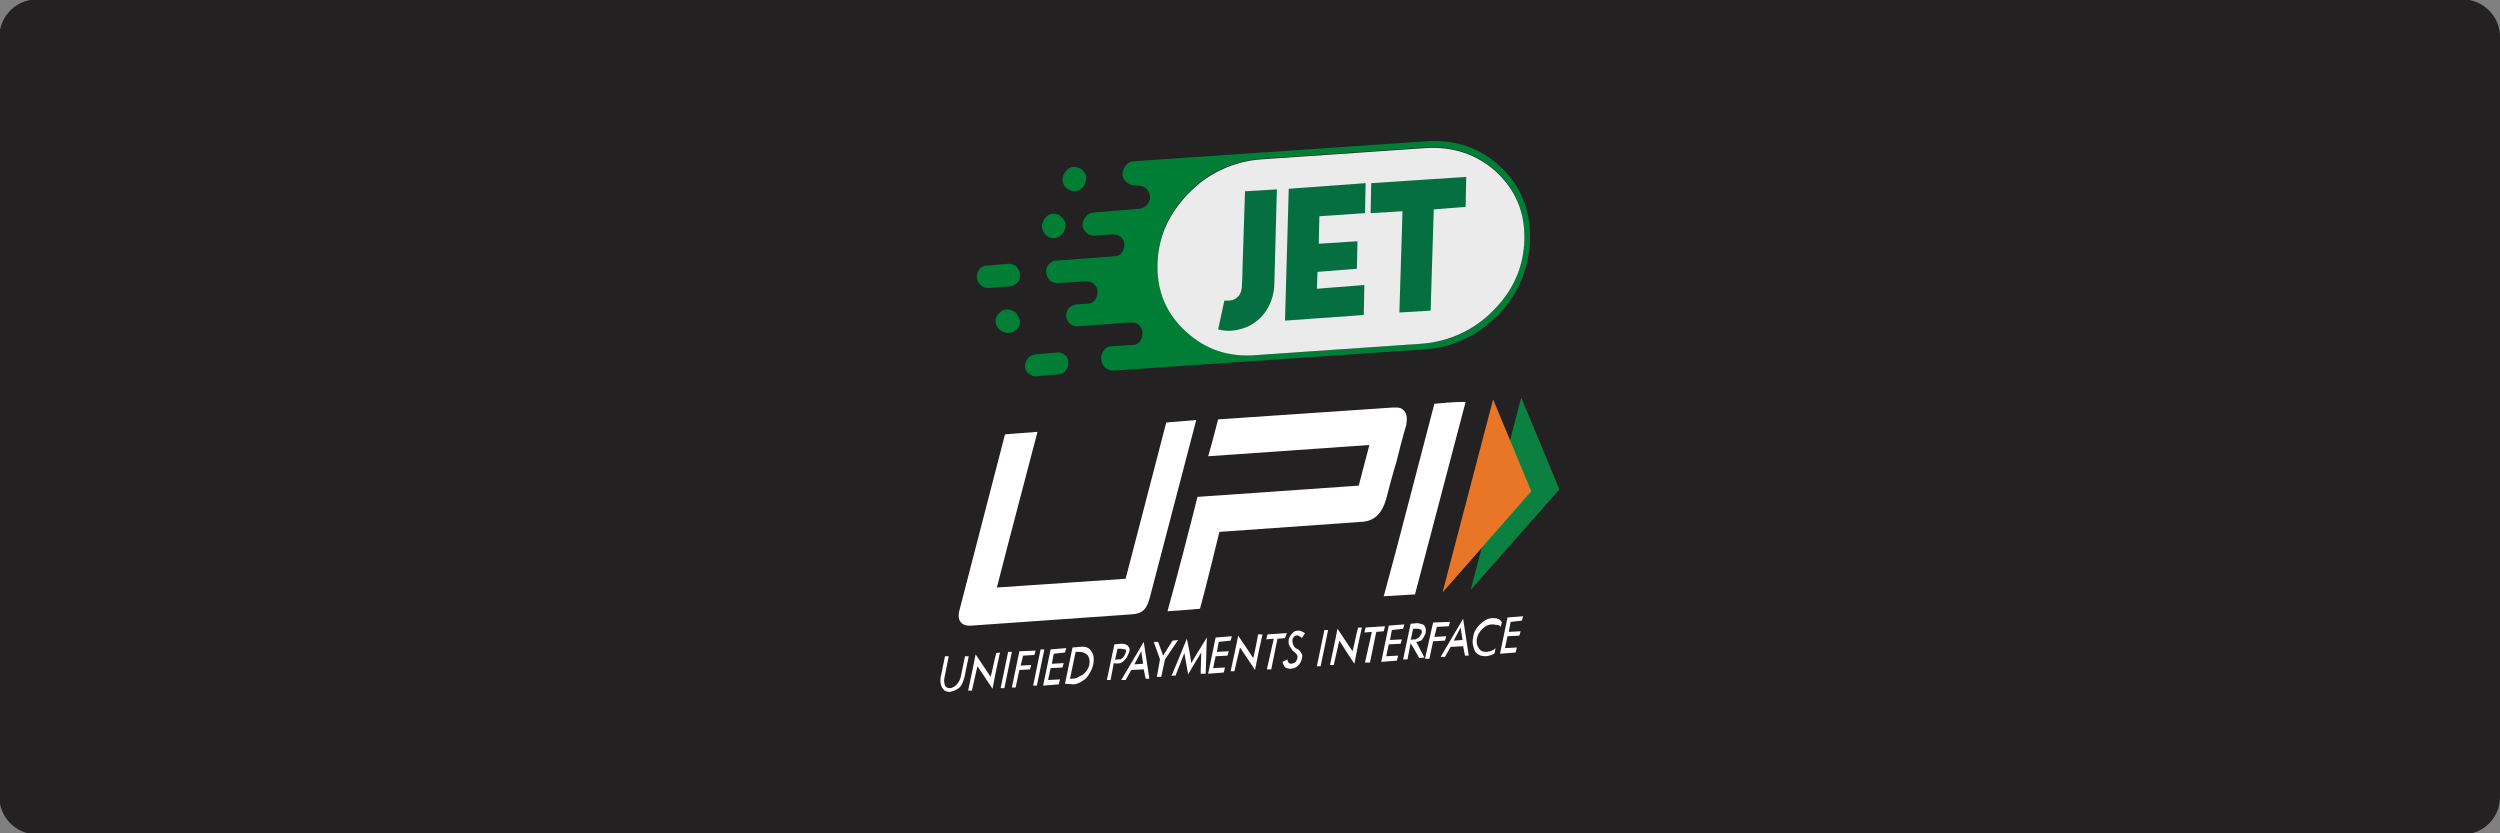 <?xml version="1.0" encoding="utf-8"?>
<!-- Generator: Adobe Illustrator 25.0.0, SVG Export Plug-In . SVG Version: 6.00 Build 0)  -->
<svg version="1.1"
	 id="svg2" sodipodi:docname="Deposit-Logo-Master-File_[D]Tom Horn-A-light-01.eps" xmlns:cc="http://creativecommons.org/ns#" xmlns:dc="http://purl.org/dc/elements/1.1/" xmlns:inkscape="http://www.inkscape.org/namespaces/inkscape" xmlns:rdf="http://www.w3.org/1999/02/22-rdf-syntax-ns#" xmlns:sodipodi="http://sodipodi.sourceforge.net/DTD/sodipodi-0.dtd" xmlns:svg="http://www.w3.org/2000/svg"
	 xmlns="http://www.w3.org/2000/svg" xmlns:xlink="http://www.w3.org/1999/xlink" x="0px" y="0px" viewBox="0 0 400 133.3"
	 style="enable-background:new 0 0 400 133.3;" xml:space="preserve">
<rect x="0" y="0" width="400" height="133.3" fill="#808080" stroke="none"/>
<style type="text/css">
	.st0{fill:#232121;}
	.st1{fill-rule:evenodd;clip-rule:evenodd;fill:#28272A;}
	.st2{fill-rule:evenodd;clip-rule:evenodd;fill:#B1B1B0;}
	.st3{fill:#C7C7C7;}
	.st4{fill:#0B8041;}
	.st5{fill:#E87626;}
	.st6{fill:#FFFFFF;}
	.st7{fill:#007E36;}
	.st8{fill:#EBEBEC;}
	.st9{fill:#056F41;}
	.st10{fill:#586A6C;}
	.st11{fill:#7C7D7F;}
	.st12{fill:#C7C6C4;}
	.st13{fill:#70706E;}
	.st14{fill:#3E3E3C;}
</style>
<path class="st0" d="M394,133.5H5.9c-3.3,0-6-2.7-6-6V5.9c0-3.3,2.7-6,6-6H394c3.3,0,6,2.7,6,6v121.6
	C400,130.8,397.4,133.5,394,133.5z"/>
<g>
</g>
<g>
	<g>
		<g>
			<polygon class="st4" points="243.4,63.6 235.3,94.4 249.5,78.3 			"/>
			<polygon class="st5" points="238.9,63.9 230.8,94.8 245,78.6 			"/>
			<path class="st6" d="M186.6,67.6l-6.5,25L159.5,94c1.8-7.1,4.6-17.6,6.5-24.9c-1.7,0.1-3.9,0.3-5.2,0.4l-7.2,27.8
				c-0.6,1.9,0.1,2.9,1.8,2.8c8.6-0.6,17-1.2,25.6-1.8c1.8-0.1,2.5-0.8,3-2.8c2.4-9.2,5-19.1,7.4-28.3L186.6,67.6z"/>
			<path class="st6" d="M224.4,65.5c-0.3-0.3-0.8-0.3-1.1-0.3c-0.2,0-0.2,0-0.4,0c-9.3,0.6-18.7,1.3-28,1.9c-0.5,1.9-1,3.9-1.6,5.9
				l25.8-1.8l-1.7,6.5l-25.8,1.8c-1.2,4.8-3.3,12.9-4.8,18.3c1.8-0.1,3.8-0.3,5.2-0.4c1-3.6,3.1-12.3,3.1-12.3l22.7-1.6
				c2.1-0.1,3.3-1.3,4-3.7c0.5-1.9,1-3.9,1.6-5.8c0.5-2,1-4,1.6-6C225.2,66.8,225.1,66,224.4,65.5z"/>
			<path class="st6" d="M229.5,64.6c-2.3,8.7-5.5,21.3-8.1,30.8c1.5-0.1,3.5-0.2,5-0.3l8.1-30.8C232.7,64.3,230.5,64.5,229.5,64.6z"
				/>
			<g>
				<path class="st6" d="M239.6,99c-0.2-0.1-0.5-0.1-0.8-0.1c-0.7,0-1.4,0.4-2,1c-0.6,0.6-1,1.2-1.1,2.1c-0.2,0.8,0,1.5,0.3,2.2
					c0.4,0.6,1,0.8,1.7,0.8c0.3,0,0.6-0.1,0.9-0.2c0.2-0.1,0.3-0.1,0.5-0.2l0.2-0.9c-0.2,0.2-0.4,0.3-0.6,0.4
					c-0.3,0.1-0.6,0.2-0.9,0.2c-0.5,0-0.9-0.1-1.2-0.6c-0.3-0.4-0.4-0.9-0.3-1.5c0.1-0.6,0.4-1.1,0.9-1.6c0.5-0.5,1-0.7,1.6-0.7
					c0.3,0,0.5,0.1,0.8,0.1s0.4,0.2,0.5,0.3l0.2-0.7C240.1,99.2,239.8,99,239.6,99z"/>
				<path class="st6" d="M152,110.7c-0.5,0-0.9-0.1-1.2-0.6c-0.3-0.4-0.4-1-0.3-1.7l0.7-3.4l0.6,0l-0.7,3.5c-0.1,0.5,0,0.8,0.1,1.2
					c0.2,0.3,0.4,0.4,0.8,0.4c0.3,0,0.7-0.2,1-0.5c0.3-0.3,0.6-0.8,0.7-1.2l0.7-3.4l0.6,0l-0.7,3.4c-0.2,0.7-0.4,1.3-0.9,1.7
					C153,110.4,152.5,110.6,152,110.7z"/>
				<path class="st6" d="M161.3,104.3l-1.2,5.8l0.6,0l1.2-5.8L161.3,104.3z"/>
				<path class="st6" d="M166.5,103.9l-1.2,5.8l0.6,0l1.2-5.8L166.5,103.9z"/>
				<path class="st6" d="M211.9,100.8l-1.2,5.8l0.6,0l1.2-5.8L211.9,100.8z"/>
				<path class="st6" d="M163.1,104.2l-1.2,5.8l0.6,0l0.6-2.8l1.7-0.1l0.2-0.7l-1.7,0.1l0.4-1.6l1.8-0.1l0,0l0.2-0.7L163.1,104.2z"
					/>
				<path class="st6" d="M229.3,99.6l-1.3,5.8l0.7,0l0.6-2.8l1.9-0.1l0.2-0.7l-1.9,0.1l0.4-1.6l1.9-0.1l0,0l0.2-0.7L229.3,99.6z"/>
				<path class="st6" d="M196.9,102.5l0.2-0.7l-2.6,0.2l-1.2,5.8l2.5-0.2l0.2-0.8l-1.9,0.1l0.4-1.9l1.9-0.1l0.2-0.7l-1.9,0.1
					l0.3-1.6L196.9,102.5z"/>
				<path class="st6" d="M224.5,100.6l0.2-0.7l-2.5,0.2l-1.2,5.8l2.5-0.2l0.2-0.8l-1.9,0.1l0.4-1.9l1.9-0.1l0.2-0.7l-1.9,0.1
					l0.3-1.6L224.5,100.6z"/>
				<path class="st6" d="M170.4,104.4l0.2-0.7l-2.5,0.2l-1.2,5.8l2.5-0.2l0.2-0.8l-1.9,0.1l0.4-1.9l1.9-0.1l0.2-0.7l-1.9,0.1
					l0.3-1.6L170.4,104.4z"/>
				<path class="st6" d="M170.4,109.4l1.2-5.8l1.2-0.1c0.8-0.1,1.5,0.1,1.8,0.7c0.4,0.5,0.5,1.2,0.3,2.2c-0.2,0.8-0.6,1.5-1.1,2.1
					c-0.6,0.5-1.2,0.9-2,1L170.4,109.4z M171.2,108.6c0.4,0,0.8,0,1.2-0.2c0.2-0.1,0.5-0.3,0.8-0.4c0.5-0.4,1-1,1.1-1.7
					c0.1-0.6,0-1.1-0.3-1.5c-0.3-0.3-0.8-0.5-1.3-0.5l-0.6,0L171.2,108.6z"/>
				<path class="st6" d="M180.5,103.4c-0.2-0.3-0.6-0.4-1.1-0.4l-1.1,0.1l-1.2,5.7l0.6,0l0.5-2.7c0.4,0.1,1.1,0.1,1.4-0.2
					c0.2-0.1,0.4-0.4,0.6-0.6c0.2-0.3,0.3-0.6,0.4-0.8C180.8,104,180.8,103.7,180.5,103.4z M180.1,104.4c-0.1,0.5-0.5,1-0.9,1.1
					c-0.2,0-0.7,0-0.8,0.1l0.4-1.8l0.5,0c0.3,0,0.5,0.1,0.7,0.1S180.2,104.3,180.1,104.4z"/>
				<path class="st6" d="M227.7,102.1c0.2-0.3,0.3-0.6,0.4-0.8c0.1-0.6,0-0.9-0.2-1.2c-0.1-0.2-0.4-0.2-0.6-0.3
					c-0.2,0-0.3-0.1-0.5-0.1l-1.1,0.1l-1.2,5.7l0.7,0l0.5-2.6l1.4,2.4l0.8-0.1l-1.3-2.5c0.2,0,0.5-0.1,0.7-0.2
					C227.3,102.6,227.5,102.4,227.7,102.1z M227,102c-0.2,0.1-0.3,0.2-0.5,0.3c-0.2,0-0.7,0-0.8,0.1l0.1-0.4l0.3-1.4l0.5,0
					c0.1,0,0.2,0,0.2,0c0.2,0,0.4,0.1,0.5,0.1l0.1,0.1c0.1,0.1,0.1,0.3,0.1,0.4C227.4,101.5,227.2,101.8,227,102L227,102z"/>
				<path class="st6" d="M183,102.7l-3.6,6.1l0.7,0l0.9-1.6l2-0.1l0.3,1.5l0.6,0L183,102.7z M181.5,106.3l1.1-2.1l0.3,2L181.5,106.3
					z"/>
				<path class="st6" d="M234.1,99l-3.6,6.1l0.7,0l0.9-1.6l2-0.1l0.3,1.5l0.6,0L234.1,99z M232.6,102.5l1.1-2.1l0.3,2L232.6,102.5z"
					/>
				<path class="st6" d="M185.1,108.3l0.5-2.8l-1-2.8l0.7,0l0.8,2.2l1.5-2.4l0.9-0.1l-2.1,3.1l-0.6,2.8L185.1,108.3z"/>
				<path class="st6" d="M202.7,107.1l1.1-4.9l-1.2,0.1l0.2-0.8l3.1-0.2l-0.3,0.8l-1.2,0.1l-1,4.9L202.7,107.1z"/>
				<path class="st6" d="M192.1,107.8c0-0.8,0.1-2.5,0.1-3.4c-0.7,1.1-1.4,2.3-2.1,3.5c-0.2-1.2-0.4-2.2-0.6-3.4
					c-0.4,1-1,2.5-1.3,3.3c0,0.1-0.1,0.2-0.1,0.3l-0.7,0c0-0.1,0.1-0.1,0.1-0.1c0.7-1.7,1.6-3.8,2.4-5.8c0.3,1.4,0.5,2.4,0.7,3.9
					c0.8-1.4,1.6-2.6,2.5-4.1c-0.1,1.8-0.1,4.1-0.2,5.8L192.1,107.8L192.1,107.8z"/>
				<path class="st6" d="M202,101.5c-0.4,1.7-0.9,4.1-1.2,5.7c-0.8-1.2-1.5-2.3-2.4-3.6c-0.2,0.7-0.6,2.6-0.9,3.8l-0.6,0
					c0.4-1.9,1-4.5,1.2-5.7c0.8,1.2,1.6,2.3,2.4,3.6c0.3-1,0.6-2.8,0.8-3.8L202,101.5z"/>
				<path class="st6" d="M218.4,106l1.1-4.9l-1.2,0.1l0.2-0.8l3.1-0.2l-0.2,0.8l-1.2,0.1l-1,4.9L218.4,106z"/>
				<path class="st6" d="M160,104.4c-0.4,1.7-0.9,4.2-1.2,5.8c-0.8-1.2-1.6-2.4-2.4-3.6c-0.2,0.7-0.6,2.7-0.9,3.9l-0.6,0
					c0.4-1.9,1-4.7,1.2-5.8c0.8,1.2,1.6,2.4,2.4,3.6c0.3-1,0.6-2.8,0.9-3.8L160,104.4z"/>
				<path class="st6" d="M217.9,100.4c-0.4,1.7-0.9,4.2-1.2,5.8c-0.8-1.2-1.6-2.4-2.4-3.7c-0.2,0.7-0.6,2.7-0.9,3.9l-0.6,0
					c0.4-1.9,1-4.7,1.2-5.8c0.8,1.2,1.6,2.4,2.4,3.6c0.3-1,0.6-2.8,0.9-3.8L217.9,100.4z"/>
				<path class="st6" d="M207,101.9c0.2-0.2,0.5-0.3,0.7-0.2c0.2,0.1,0.5,0.2,0.6,0.4l0.5-0.8c-0.5-0.3-0.8-0.4-1.1-0.4
					c-0.3,0-0.7,0.1-0.9,0.4c-0.3,0.3-0.5,0.6-0.6,1c-0.1,0.5,0,1,0.3,1.3c0.1,0.1,0.1,0.2,0.2,0.3l0.1,0.2l0.4,0.3
					c0.3,0.3,0.4,0.4,0.4,0.8c0,0.3-0.2,0.5-0.3,0.7c-0.2,0.2-0.5,0.3-0.8,0.3c-0.4-0.1-0.5-0.4-0.5-0.7l-0.8,0.4
					c0.1,0.4,0.3,0.9,0.7,1c0.5,0.2,1.3,0.1,1.8-0.4c0.3-0.3,0.5-0.7,0.6-1.1c0.1-0.4,0.1-0.7-0.1-0.9c-0.1-0.3-0.3-0.4-0.5-0.6
					l-0.4-0.2l-0.2-0.2c-0.1-0.1-0.1-0.1-0.1-0.2c-0.1-0.1-0.1-0.1-0.1-0.2c-0.1-0.2-0.1-0.3-0.1-0.4
					C206.7,102.3,206.9,102.1,207,101.9z"/>
				<path class="st6" d="M243.5,99.3l0.2-0.7l-2.5,0.2l-1.2,5.8l2.5-0.2l0.2-0.8l-1.9,0.1l0.4-1.9l1.9-0.1l0.2-0.7l-1.9,0.1l0.3-1.6
					L243.5,99.3z"/>
			</g>
		</g>
	</g>
	<g id="Layer1_0_FILL_5_">
		<path class="st7" d="M162.5,50c-0.4-0.3-0.9-0.5-1.4-0.5c-1,0.1-1.9,1-1.8,2c0,0.5,0.3,1,0.7,1.3c0.4,0.3,0.9,0.5,1.4,0.5
			c1-0.1,1.9-1,1.8-2l0,0C163.1,50.9,162.8,50.4,162.5,50 M170.4,56.8c-0.4-0.3-0.9-0.5-1.3-0.4l-3.4,0.3c-1,0.1-1.7,0.9-1.7,1.9
			l0,0c0,0.5,0.2,0.9,0.6,1.2c0.4,0.3,0.9,0.5,1.3,0.4l3.4-0.3c0.5,0,0.9-0.2,1.2-0.6c0.3-0.4,0.5-0.9,0.4-1.3l0,0
			C171,57.6,170.8,57.1,170.4,56.8 M157.9,42.5c-0.5,0-0.9,0.2-1.2,0.6c-0.3,0.4-0.5,0.9-0.4,1.3l0,0c0.1,1,0.9,1.7,1.9,1.7l0,0
			l3.4-0.3c0.5,0,0.9-0.3,1.2-0.6c0.3-0.3,0.5-0.8,0.4-1.3l0,0c0-0.5-0.3-0.9-0.6-1.3c-0.4-0.3-0.9-0.4-1.3-0.4L157.9,42.5
			 M168.5,34.2c-0.5,0-1,0.3-1.3,0.7c-0.3,0.4-0.5,0.9-0.5,1.4c0.1,1,1,1.9,2,1.8c0.5,0,1-0.3,1.3-0.7c0.3-0.4,0.5-0.9,0.5-1.4
			c0-0.5-0.3-1-0.7-1.3C169.5,34.3,169,34.2,168.5,34.2 M173.2,27.2c-0.4-0.3-0.9-0.5-1.4-0.5c-0.5,0-1,0.3-1.3,0.7
			c-0.3,0.4-0.5,0.9-0.5,1.4c0,0.5,0.3,1,0.6,1.3c0.4,0.3,0.9,0.5,1.4,0.5c0.5,0,1-0.3,1.3-0.7c0.3-0.4,0.5-0.9,0.5-1.4
			C173.8,28,173.6,27.6,173.2,27.2 M244.8,38.2L244.8,38.2c0.1-4.6-1.5-8.5-4.7-11.5c-3.2-3-7.2-4.4-11.8-4.1l-46.9,3.2
			c-0.5,0-1,0.3-1.3,0.7c-0.3,0.4-0.5,0.9-0.5,1.4l0,0c0,0.5,0.3,1,0.7,1.3c0.4,0.3,0.9,0.5,1.3,0.5h0.4c0.5,0,1,0.1,1.3,0.4
			c0.4,0.3,0.6,0.8,0.7,1.3l0,0c0.1,1-0.7,1.9-1.7,2L175,34c-0.5,0-1,0.3-1.3,0.7c-0.3,0.4-0.5,0.9-0.5,1.3l0,0c0,0.5,0.3,1,0.7,1.3
			c0.4,0.3,0.9,0.5,1.4,0.4l0,0l2.7-0.2c0.5,0,0.9,0.1,1.3,0.4c0.4,0.3,0.6,0.7,0.6,1.2l0,0c0,0.4-0.1,0.9-0.4,1.3
			c-0.3,0.4-0.7,0.6-1.2,0.6l-2.6,0.2v0l-6.7,0.5c-0.5,0-0.9,0.3-1.2,0.6c-0.3,0.4-0.5,0.8-0.4,1.3l0,0c0,0.5,0.3,0.9,0.6,1.3
			c0.4,0.3,0.8,0.4,1.3,0.4l4.4-0.3c0.5,0,0.9,0.1,1.3,0.4c0.4,0.3,0.6,0.8,0.6,1.3l0,0c0,0.5-0.1,0.9-0.4,1.3
			c-0.3,0.4-0.7,0.6-1.2,0.6l-1.8,0.1c-1,0.1-1.7,1-1.6,1.9l0,0c0,0.5,0.3,0.9,0.6,1.2c0.4,0.3,0.9,0.5,1.3,0.4l8.4-0.6
			c0.5,0,1,0.1,1.3,0.4c0.4,0.3,0.6,0.8,0.6,1.3l0,0c0,0.5-0.1,0.9-0.4,1.3c-0.3,0.4-0.7,0.6-1.2,0.6l-3.4,0.2
			c-0.5,0-0.9,0.3-1.2,0.7c-0.3,0.4-0.5,0.9-0.4,1.4l0,0c0,0.5,0.3,1,0.6,1.3c0.3,0.3,0.8,0.5,1.3,0.5l49.8-3.4
			c4.6-0.3,8.6-2.2,12-5.7C243,46.9,244.7,42.8,244.8,38.2 M243.9,38.3L243.9,38.3c-0.1,4.3-1.7,8.1-5,11.4c-3,3.2-7.2,5.1-11.5,5.3
			l-26.2,1.8c-4.5,0.3-8.3-0.9-11.4-3.8c-3.1-2.8-4.6-6.4-4.6-10.8l0,0c0.1-4.3,1.7-8.1,5-11.4c3-3.2,7.2-5.1,11.6-5.4l26.2-1.8
			c4.5-0.3,8.3,1,11.4,3.8S244,34,243.9,38.3L243.9,38.3z"/>
		<path class="st8" d="M243.9,38.3L243.9,38.3c0.1-4.3-1.4-7.9-4.5-10.8c-3.1-2.8-6.9-4.1-11.4-3.8l-26.2,1.8
			c-4.4,0.3-8.5,2.2-11.6,5.4c-3.2,3.3-4.9,7-5,11.4l0,0c-0.1,4.3,1.4,7.9,4.6,10.8c3.2,2.9,6.9,4.1,11.4,3.7l26.2-1.8
			c4.4-0.3,8.5-2.2,11.5-5.3C242.2,46.4,243.8,42.6,243.9,38.3z"/>
	</g>
	<g id="Layer0_0_FILL_5_">
		<path class="st9" d="M217.1,43l0.1-4.4L211,39l0.1-4.4l7.3-0.5l0.1-4.8l-12.3,0.9l-0.6,21.1l12.6-0.9l0.1-4.8l-7.6,0.6l0.1-2.7
			L217.1,43 M204.3,30.3l-5.1,0.3L198.8,43c0,1.5-0.1,2.4-0.1,2.7c0,0.5-0.1,1-0.4,1.5c-0.3,0.4-0.7,0.7-1.1,0.8
			c-0.4,0.1-0.8,0.1-1.2,0.1c0,0,0,0-0.1,0l-1,4.6l0,0c1.1,0.3,2.3,0.3,3.4,0c1.4-0.3,2.7-1.1,3.7-2.2c1.2-1.4,1.9-3.3,1.9-5.2
			L204.3,30.3 M234.5,33.1l0.1-4.8l-15.2,1l-0.1,4.8l5.1-0.3L223.9,50l5-0.3l0.5-16.2L234.5,33.1z"/>
	</g>
</g>
</svg>

